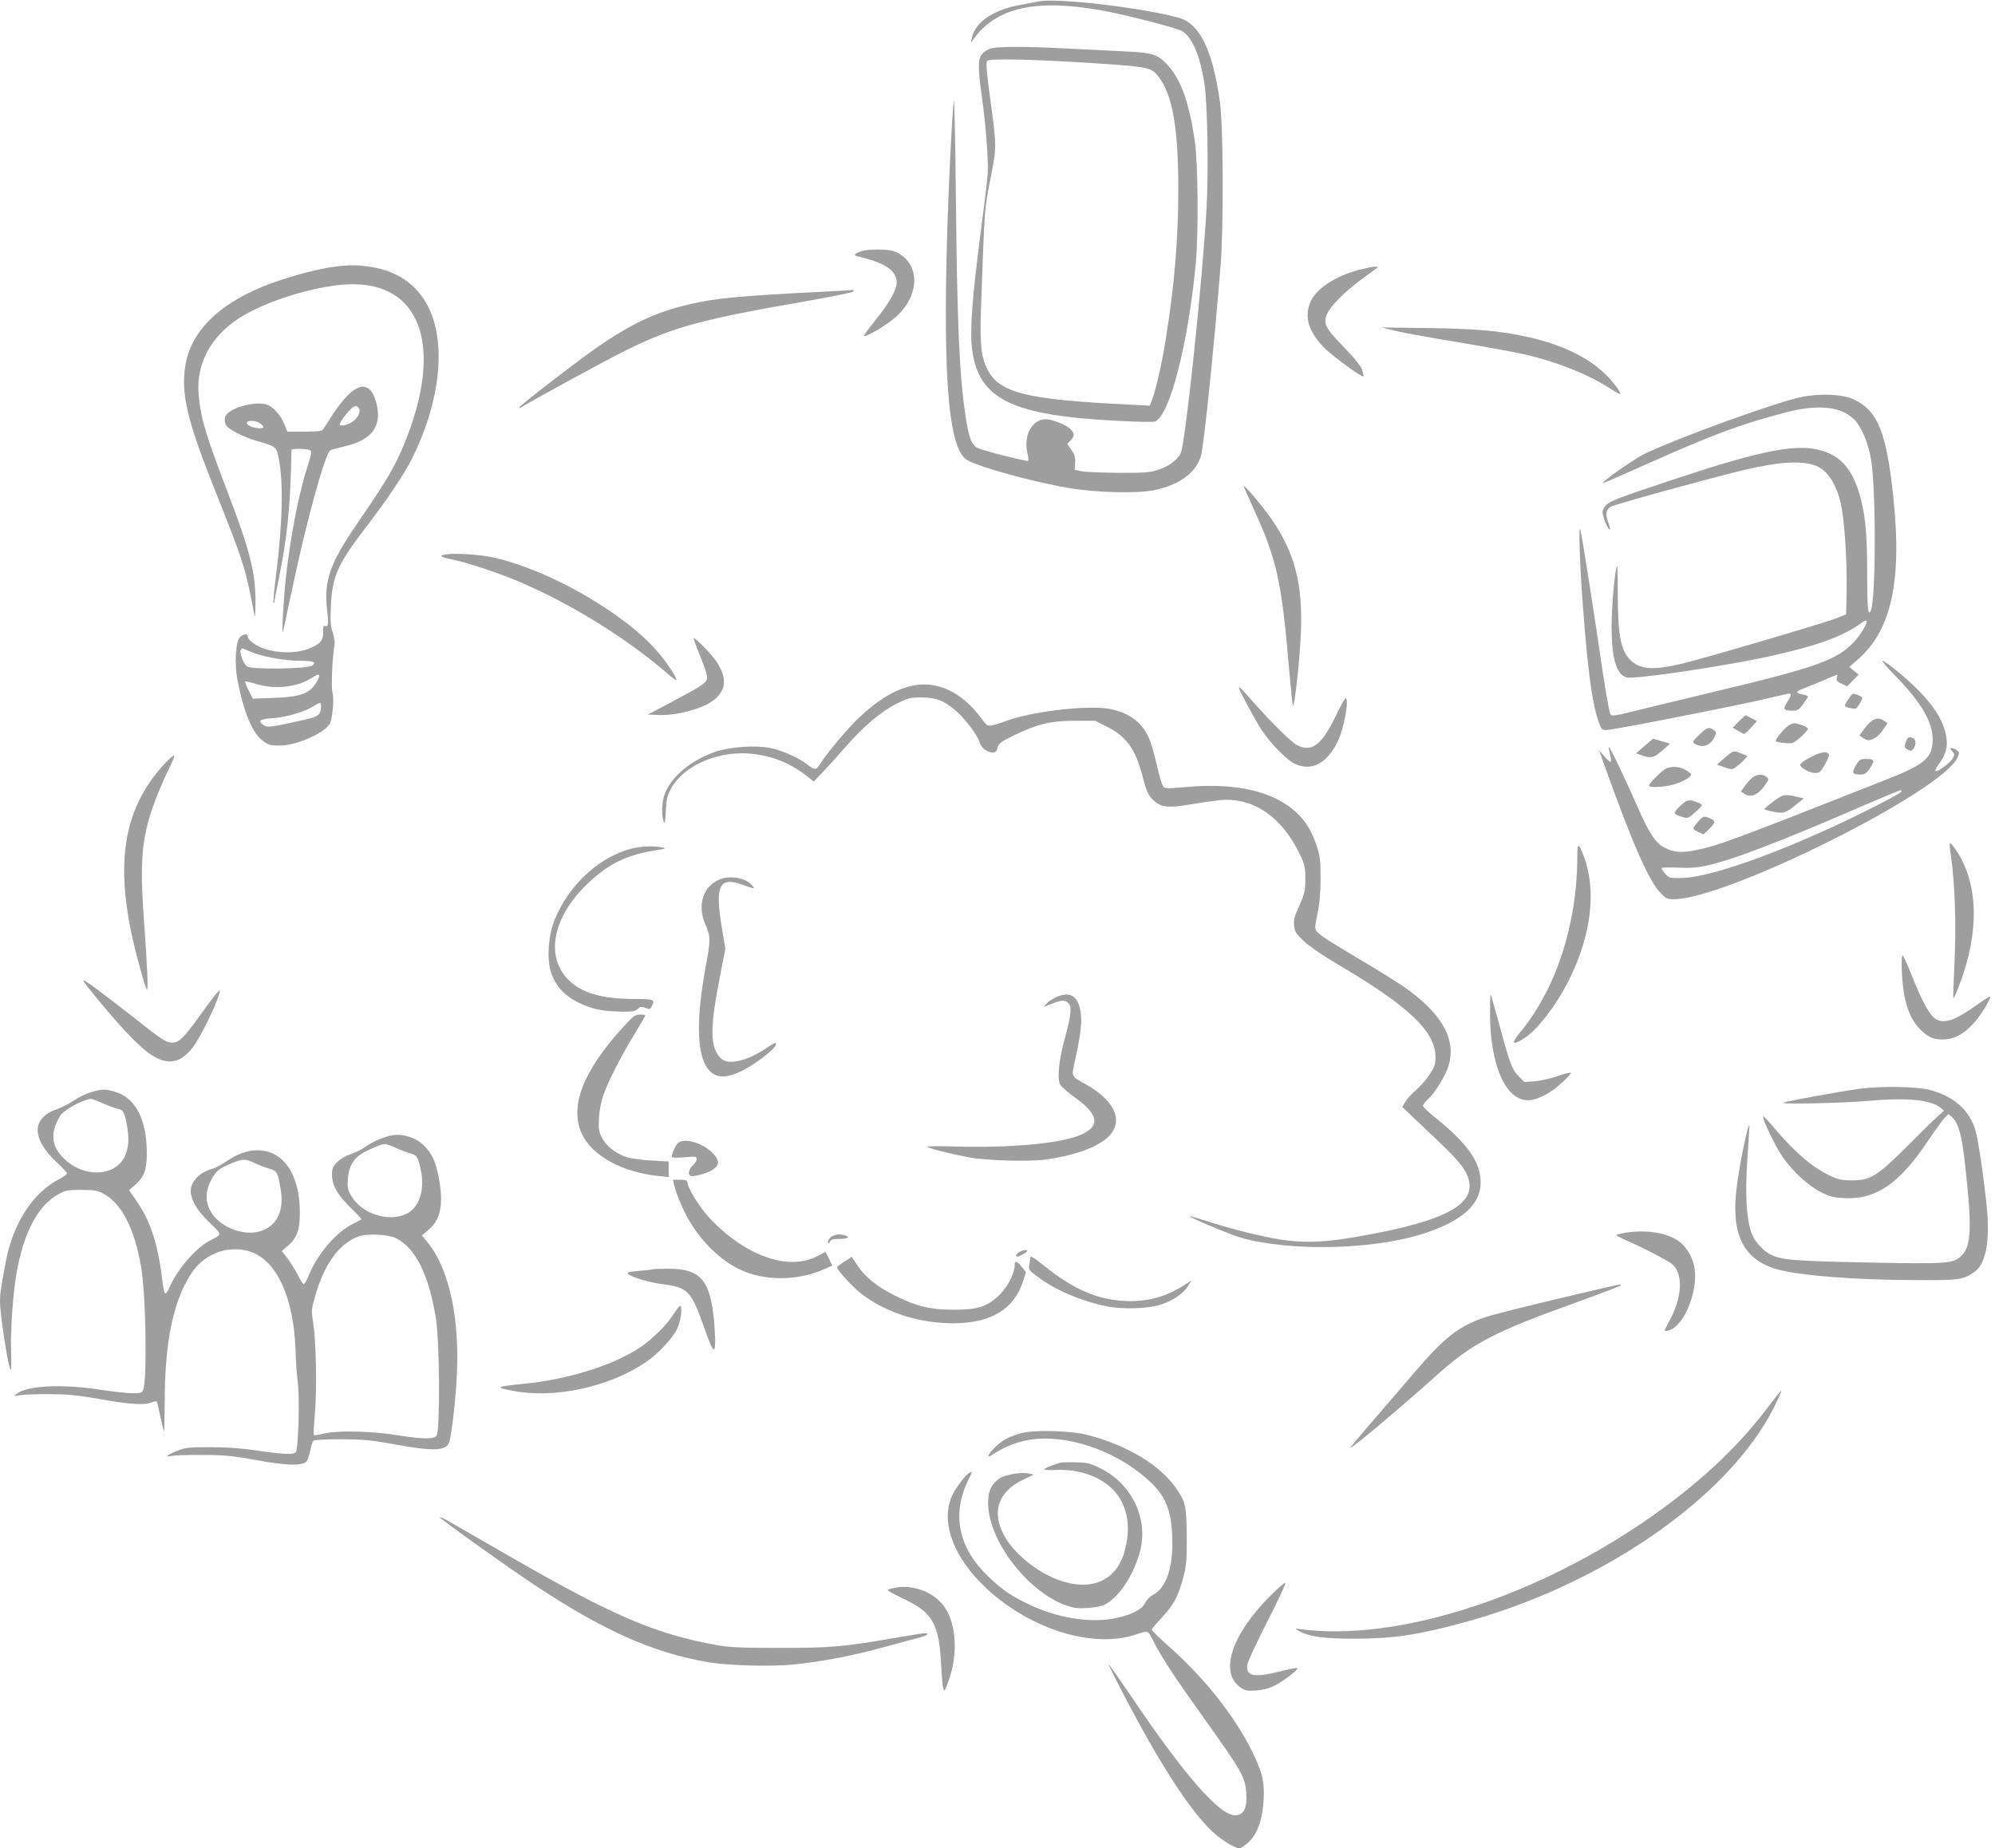<?xml version="1.0" standalone="no"?>
<!DOCTYPE svg PUBLIC "-//W3C//DTD SVG 20010904//EN"
 "http://www.w3.org/TR/2001/REC-SVG-20010904/DTD/svg10.dtd">
<svg version="1.0" xmlns="http://www.w3.org/2000/svg"
 width="1280pt" height="1186pt" viewBox="0 0 1280 1186"
 preserveAspectRatio="xMidYMid meet">
<g transform="translate(0,1186) scale(0.1,-0.1)"
fill="#9e9e9e" stroke="none">
<path d="M6660 11850 c-19 -4 -66 -13 -105 -20 -177 -29 -299 -111 -320 -215
l-6 -30 18 25 c144 200 395 258 811 185 151 -26 494 -114 529 -136 62 -39 109
-148 139 -323 21 -126 29 -560 15 -816 -26 -463 -136 -1513 -166 -1569 -23
-45 -80 -86 -148 -107 -52 -16 -92 -19 -252 -18 -104 1 -210 5 -235 10 l-45
10 3 42 c3 34 -2 52 -23 84 l-27 40 21 22 c29 30 26 50 -9 80 -29 24 -114 56
-149 56 -87 0 -144 -100 -120 -211 6 -28 9 -53 6 -56 -7 -6 -271 60 -319 80
-43 18 -61 63 -83 207 -40 263 -54 598 -62 1405 -4 383 -10 657 -14 615 -16
-167 -41 -725 -47 -1050 -16 -805 24 -1185 132 -1251 72 -44 417 -140 646
-179 177 -31 438 -38 551 -16 164 33 271 110 304 220 19 65 84 690 127 1231
19 247 17 889 -5 1041 -46 331 -129 501 -261 539 -228 65 -800 132 -906 105z"/>
<path d="M6360 11550 c-19 -5 -45 -20 -57 -35 -29 -33 -30 -83 -4 -271 27
-192 44 -420 38 -501 -2 -37 -23 -210 -46 -383 -54 -413 -69 -621 -54 -741 41
-320 254 -425 930 -459 122 -7 231 -9 242 -5 93 29 213 490 263 1010 18 196
15 643 -6 788 -34 239 -86 389 -167 481 -70 79 -97 88 -299 97 -96 5 -267 13
-380 19 -236 12 -410 12 -460 0z m711 -99 c300 -21 318 -25 363 -84 89 -116
126 -330 126 -718 0 -322 -25 -622 -81 -969 -22 -142 -64 -326 -87 -384 l-15
-39 -136 7 c-658 32 -829 75 -906 226 -40 79 -49 162 -41 390 24 668 22 633
60 830 42 211 42 205 -4 540 -20 153 -25 209 -16 219 14 18 321 10 737 -18z"/>
<path d="M5523 10247 c-45 -17 -49 -25 -17 -33 172 -39 249 -92 247 -168 -1
-49 -51 -136 -139 -244 -42 -52 -74 -96 -71 -98 10 -11 152 74 206 123 159
143 155 351 -8 419 -40 17 -173 17 -218 1z"/>
<path d="M2115 10144 c-115 -18 -305 -72 -431 -124 -287 -117 -459 -291 -494
-502 -31 -183 10 -356 195 -818 178 -446 191 -489 243 -765 9 -46 10 -41 11
55 2 192 -34 335 -180 716 -142 373 -168 460 -184 614 -20 198 73 377 257 497
153 99 423 189 641 214 515 58 689 -367 420 -1021 -61 -148 -108 -228 -305
-515 -171 -250 -210 -362 -190 -543 12 -99 9 -117 -13 -108 -10 3 -13 -6 -12
-38 2 -49 -11 -70 -63 -96 -81 -42 -206 -47 -313 -13 -52 16 -107 57 -107 79
0 19 -23 18 -49 -3 -29 -26 -38 -168 -17 -278 40 -208 97 -342 164 -390 39
-27 51 -30 110 -29 114 2 301 88 322 149 16 45 24 155 13 195 -9 34 -1 216 12
292 5 24 1 54 -10 89 -14 42 -17 74 -12 168 8 192 43 270 219 500 135 175 251
347 299 444 197 392 229 794 81 1023 -73 113 -184 184 -329 209 -96 17 -161
17 -278 -1z m-510 -2465 c71 -31 218 -59 317 -59 90 0 110 -8 81 -31 -25 -21
-386 -26 -417 -6 -23 15 -52 90 -41 107 8 13 5 13 60 -11z m432 -186 c-43 -81
-103 -105 -279 -111 l-136 -5 -27 53 c-14 28 -24 54 -22 57 3 2 35 -5 72 -16
119 -37 262 -21 355 39 49 32 59 27 37 -17z m23 -162 c0 -54 -16 -69 -92 -86
-225 -51 -251 -55 -275 -39 -44 28 -28 41 60 46 85 6 203 41 261 78 39 25 46
25 46 1z"/>
<path d="M8722 10129 c-151 -39 -275 -119 -313 -204 -44 -97 -13 -197 93 -302
58 -56 238 -187 246 -178 2 2 -2 21 -8 41 -9 25 -49 76 -120 149 -118 122
-131 148 -106 209 22 52 116 147 221 223 50 36 94 70 100 74 15 14 -33 9 -113
-12z"/>
<path d="M5295 9989 c-542 -27 -701 -42 -865 -80 -231 -53 -391 -130 -640
-307 -126 -90 -447 -338 -456 -354 -4 -6 -3 -9 2 -6 112 67 561 312 684 372
305 150 475 196 1189 320 139 25 258 49 264 55 8 8 7 11 -3 10 -8 -1 -87 -6
-175 -10z"/>
<path d="M8940 9740 c41 -11 226 -45 410 -75 184 -31 385 -67 445 -82 203 -48
394 -125 541 -219 30 -20 58 -34 60 -31 2 2 -9 23 -26 46 -112 154 -306 262
-578 321 -170 37 -327 51 -632 55 l-295 4 75 -19z"/>
<path d="M2264 9352 c-43 -31 -103 -106 -155 -192 -18 -30 -38 -58 -43 -62 -6
-4 -59 -8 -117 -8 l-105 0 -23 55 c-24 58 -75 111 -117 121 -83 21 -247 -31
-260 -82 -4 -14 -2 -35 4 -48 13 -29 107 -78 202 -106 121 -35 123 -37 137
-105 33 -156 26 -429 -18 -774 -11 -84 -17 -156 -14 -159 3 -3 5 -1 5 5 0 6
11 64 25 129 59 288 79 486 85 847 0 10 102 9 119 -2 12 -8 10 -22 -11 -88
-58 -176 -111 -443 -142 -713 -16 -138 -30 -383 -21 -365 2 6 27 120 55 254
93 446 216 894 250 912 8 4 46 14 83 23 151 34 222 99 222 204 0 67 -28 146
-58 167 -32 22 -59 18 -103 -13z m39 -149 c-5 -15 -24 -38 -43 -50 -33 -23
-80 -31 -80 -15 0 15 57 89 81 106 20 14 25 14 37 2 11 -10 12 -21 5 -43z
m-635 -59 c35 -24 27 -37 -18 -31 -43 6 -73 24 -64 38 8 14 58 10 82 -7z"/>
<path d="M11565 9314 c-148 -27 -795 -261 -1015 -367 -65 -31 -286 -187 -265
-187 4 0 129 54 278 121 430 192 600 255 884 330 215 57 362 43 449 -42 47
-46 91 -150 109 -259 32 -196 31 -881 -1 -965 -18 -46 -24 8 -24 223 0 250
-10 370 -41 491 -52 202 -141 296 -308 322 -153 23 -384 -28 -904 -201 -378
-126 -409 -138 -433 -175 -15 -23 -15 -31 -4 -68 12 -42 40 -91 40 -70 0 6 -7
29 -15 53 -15 43 -11 64 18 88 14 12 628 181 847 234 236 56 379 65 471 29 78
-29 140 -131 165 -269 21 -116 35 -358 32 -530 l-3 -154 -60 -24 c-66 -28
-870 -264 -999 -294 -172 -40 -254 -36 -316 16 -69 59 -90 157 -90 427 0 104
-2 188 -5 185 -13 -13 -35 -256 -35 -388 0 -207 31 -310 98 -327 53 -13 637
74 921 137 313 70 464 126 589 216 12 9 25 14 28 11 10 -9 -36 -88 -77 -132
-111 -120 -238 -166 -902 -324 -232 -56 -474 -114 -537 -130 -86 -22 -118 -26
-126 -17 -7 6 -28 124 -49 261 -57 395 -135 887 -145 925 -13 47 -4 -235 16
-490 31 -410 58 -613 97 -730 22 -64 23 -65 57 -64 50 2 846 158 1019 200 79
18 147 34 152 34 15 0 10 -20 -16 -58 -28 -42 -21 -52 37 -52 31 0 41 6 67 42
17 23 31 45 31 49 0 4 -16 10 -35 13 -19 4 -35 11 -35 15 0 5 21 16 48 26 26
10 82 33 125 51 43 19 80 34 83 34 3 0 3 -9 -1 -20 -5 -16 1 -23 30 -37 l36
-17 37 38 37 37 -30 25 -30 25 53 45 c231 202 295 542 217 1154 -43 331 -100
452 -243 518 -70 32 -207 39 -327 16z"/>
<path d="M7980 8739 c0 -3 30 -70 66 -150 145 -316 178 -462 224 -1014 12
-131 23 -241 25 -243 11 -12 45 294 52 478 11 301 -39 497 -181 708 -58 85
-185 237 -186 221z"/>
<path d="M2863 8303 c-51 -7 -39 -18 34 -32 85 -16 299 -86 428 -141 340 -144
703 -370 968 -601 26 -22 47 -37 47 -33 0 20 -62 114 -118 179 -214 252 -710
535 -1067 610 -82 17 -235 27 -292 18z"/>
<path d="M4450 7764 c0 -5 21 -61 46 -123 31 -76 44 -121 40 -137 -8 -29 -36
-47 -230 -150 l-149 -79 62 -3 c127 -6 305 44 372 105 69 63 72 134 9 233 -31
49 -150 171 -150 154z"/>
<path d="M12161 7523 c167 -172 238 -294 239 -406 0 -119 -48 -161 -294 -258
-995 -393 -1085 -426 -1225 -454 -92 -19 -142 -15 -202 16 -55 28 -99 93 -169
254 -82 187 -182 396 -187 391 -3 -2 1 -23 7 -46 6 -23 8 -45 5 -48 -3 -4 -22
11 -40 33 l-35 40 34 -95 c178 -499 286 -745 362 -822 32 -33 42 -38 83 -38
341 1 1733 696 1821 911 12 28 12 33 -5 45 -10 8 -25 14 -33 14 -12 0 -11 -4
3 -20 16 -17 16 -24 5 -44 -14 -28 -95 -89 -111 -84 -5 2 2 19 16 38 39 52 58
100 56 145 -4 105 -60 210 -178 331 -72 75 -217 194 -235 194 -6 0 31 -44 83
-97z m39 -742 c0 -12 -304 -166 -503 -255 -415 -186 -753 -297 -910 -300 -74
-1 -80 1 -103 27 -13 15 -24 32 -24 36 0 5 47 6 103 4 78 -4 123 -1 183 12
173 38 461 148 1029 394 116 50 213 90 218 91 4 0 7 -4 7 -9z"/>
<path d="M5833 7455 c-108 -29 -204 -90 -324 -202 -69 -66 -212 -235 -246
-294 -24 -41 -37 -42 -80 -7 -53 43 -166 94 -240 108 -98 20 -261 8 -356 -25
-149 -52 -270 -150 -318 -259 -22 -52 -28 -142 -11 -186 7 -20 10 -6 14 65 3
76 9 99 33 144 85 156 319 252 539 222 135 -19 239 -65 349 -153 l28 -23 62
65 c34 36 97 106 140 155 117 134 228 228 326 278 79 39 90 42 165 42 96 -1
148 -22 227 -93 58 -52 134 -155 144 -195 15 -57 105 -91 113 -42 7 34 24 47
117 91 147 70 228 89 381 89 l130 0 76 -38 c124 -61 184 -145 228 -316 26
-102 40 -131 80 -164 44 -38 98 -42 231 -18 64 11 147 23 185 27 214 20 400
-107 516 -352 29 -61 33 -79 33 -154 0 -77 -4 -93 -38 -170 -32 -70 -38 -93
-34 -130 4 -39 13 -52 64 -100 35 -33 124 -94 218 -149 452 -266 625 -430 625
-592 0 -50 -5 -64 -40 -117 -22 -33 -60 -76 -84 -96 -25 -20 -54 -52 -67 -72
l-22 -37 80 -76 c44 -42 127 -121 185 -176 62 -59 118 -123 136 -155 115 -200
-81 -320 -693 -426 -191 -33 -301 -39 -436 -25 -120 13 -339 65 -524 125 -60
19 -111 34 -112 32 -7 -6 261 -118 326 -137 317 -91 856 -79 1179 27 244 80
362 186 362 326 0 132 -86 253 -297 421 -40 32 -73 64 -73 71 0 7 14 25 31 42
49 45 115 154 134 219 47 160 -36 317 -254 479 -48 36 -184 122 -302 191 -118
70 -228 138 -246 151 -64 48 -62 42 -40 151 14 69 20 137 20 228 0 112 -3 141
-25 207 -14 43 -40 100 -58 128 -127 197 -401 285 -779 250 -111 -10 -136 -10
-147 2 -7 7 -27 72 -43 144 -16 72 -41 154 -55 181 -48 95 -126 150 -245 174
-133 26 -480 -13 -651 -72 -133 -47 -131 -47 -167 3 -133 183 -300 259 -470
213z"/>
<path d="M7950 7443 c1 -14 106 -208 145 -268 57 -85 159 -190 209 -214 110
-54 211 -1 281 146 40 84 73 273 48 273 -5 0 -34 -54 -65 -119 -89 -183 -152
-230 -246 -182 -39 20 -158 137 -288 284 -77 87 -84 94 -84 80z"/>
<path d="M11857 7370 c-29 -42 -28 -44 20 -55 29 -6 34 -3 53 27 25 42 25 42
-5 56 -37 17 -40 16 -68 -28z"/>
<path d="M11156 7231 l-39 -40 34 -20 c19 -12 37 -21 40 -21 4 0 24 19 44 42
l38 41 -34 18 c-19 10 -36 18 -39 19 -3 0 -23 -18 -44 -39z"/>
<path d="M12013 7237 c-12 -7 -35 -31 -52 -54 l-31 -42 22 -16 c13 -8 28 -15
36 -15 28 0 70 30 95 69 l27 40 -22 16 c-27 18 -45 19 -75 2z"/>
<path d="M11484 7210 c-26 -10 -100 -98 -90 -107 3 -3 30 -8 59 -11 49 -4 54
-2 100 38 26 23 47 48 47 55 0 10 -75 38 -92 34 -2 0 -13 -4 -24 -9z"/>
<path d="M10902 7145 c-39 -37 -44 -47 -32 -55 49 -33 102 -17 129 38 15 32
15 35 -4 48 -29 22 -43 17 -93 -31z"/>
<path d="M12230 7104 c-14 -36 -13 -42 12 -55 18 -10 24 -8 35 7 18 24 16 61
-3 68 -27 10 -34 7 -44 -20z"/>
<path d="M10551 7073 l-54 -47 34 -12 c60 -22 81 -17 134 30 l50 44 -54 16
c-30 9 -55 16 -55 16 -1 0 -25 -22 -55 -47z"/>
<path d="M11065 6997 l-49 -44 48 -16 c46 -16 50 -16 75 2 14 11 37 30 50 44
l23 26 -37 15 c-52 22 -54 21 -110 -27z"/>
<path d="M11619 7003 c-38 -20 -69 -42 -69 -50 0 -20 60 -53 97 -53 27 0 35 6
62 55 18 31 29 60 26 64 -13 23 -50 17 -116 -16z"/>
<path d="M1069 6973 c-267 -279 -333 -621 -218 -1137 26 -117 79 -307 91 -326
10 -17 4 144 -18 440 -30 411 -14 557 87 813 22 54 55 130 75 168 19 39 34 75
32 80 -2 5 -24 -12 -49 -38z"/>
<path d="M11907 6948 c-28 -48 -23 -58 30 -58 26 0 37 7 58 37 36 53 33 63
-19 63 -41 0 -46 -3 -69 -42z"/>
<path d="M10692 6930 c-24 -10 -112 -96 -112 -111 0 -14 90 -11 154 6 57 15
116 48 116 65 0 5 -15 18 -34 29 -35 22 -85 26 -124 11z"/>
<path d="M11253 6877 c-13 -7 -36 -31 -53 -54 l-31 -42 25 -16 c38 -25 85 -6
126 51 31 43 31 46 14 59 -23 18 -52 18 -81 2z"/>
<path d="M11378 6717 c-32 -23 -57 -45 -58 -48 0 -4 27 -12 61 -18 66 -13 72
-11 164 63 l29 23 -52 12 c-76 16 -81 15 -144 -32z"/>
<path d="M10782 6690 c-24 -21 -41 -44 -37 -49 3 -6 24 -16 45 -22 39 -12 41
-11 84 27 24 21 45 42 45 47 1 4 -10 12 -24 17 -59 22 -69 21 -113 -20z"/>
<path d="M10904 6598 c-49 -56 -49 -56 -10 -75 l36 -17 35 34 c42 40 43 53 10
68 -37 17 -49 15 -71 -10z"/>
<path d="M12517 6368 c26 -173 35 -452 23 -687 -6 -122 -9 -225 -7 -227 2 -3
20 37 39 88 130 341 122 653 -24 866 -16 23 -32 42 -36 42 -5 0 -2 -37 5 -82z"/>
<path d="M10120 6365 c0 -435 -137 -854 -369 -1132 -60 -73 -47 -85 33 -32 84
56 199 207 280 365 147 293 182 585 95 806 -32 82 -39 81 -39 -7z"/>
<path d="M4075 6420 c-217 -44 -430 -237 -520 -471 -40 -104 -47 -258 -16
-340 31 -82 89 -142 174 -183 89 -42 145 -54 265 -57 77 -1 96 1 113 17 17 15
25 16 50 7 25 -10 31 -9 39 7 25 47 18 50 -109 50 -208 0 -340 38 -424 123
-147 147 -103 392 108 602 135 134 250 194 430 225 91 15 96 17 60 23 -50 9
-118 7 -170 -3z"/>
<path d="M4615 6216 c-107 -47 -143 -167 -88 -291 33 -75 33 -96 0 -272 -87
-470 -40 -720 131 -699 60 8 141 49 232 117 71 54 98 84 86 96 -3 3 -25 -9
-51 -27 -125 -86 -248 -117 -296 -74 -75 68 -77 190 -7 542 l32 164 -22 131
c-47 278 -17 337 140 277 67 -25 76 -25 52 1 -41 47 -144 64 -209 35z"/>
<path d="M12203 5613 c9 -181 47 -291 124 -365 46 -44 79 -58 141 -58 65 1
124 30 185 93 47 47 125 172 115 182 -2 3 -41 -22 -87 -55 -144 -103 -214
-124 -270 -83 -34 26 -88 127 -147 279 -27 68 -53 124 -58 124 -5 0 -6 -50 -3
-117z"/>
<path d="M566 5523 c189 -236 322 -378 408 -434 109 -71 198 -48 278 72 58 88
158 303 158 340 0 14 -37 -31 -133 -165 -96 -134 -129 -166 -170 -166 -42 0
-60 12 -267 175 -186 146 -293 225 -305 225 -4 0 10 -21 31 -47z"/>
<path d="M6775 5461 c-22 -10 -49 -28 -60 -40 l-19 -22 52 20 c63 25 85 26
106 5 24 -24 19 -77 -20 -219 -40 -145 -53 -265 -32 -304 7 -14 50 -51 96 -84
158 -112 164 -191 18 -246 -134 -50 -446 -77 -776 -68 -120 4 -199 3 -190 -3
21 -12 167 -48 265 -66 115 -21 381 -29 490 -15 169 23 304 68 383 127 130 99
82 241 -119 355 -103 59 -96 39 -66 180 35 164 41 236 27 303 -19 90 -70 116
-155 77z"/>
<path d="M9560 5361 c0 -335 99 -561 245 -561 57 0 146 46 219 115 33 30 57
57 54 61 -4 3 -42 -6 -85 -21 -43 -15 -108 -30 -145 -33 l-68 -5 -38 39 c-42
43 -56 82 -132 364 -23 85 -44 157 -46 159 -2 2 -4 -51 -4 -118z"/>
<path d="M3993 5264 c-253 -278 -340 -505 -260 -679 66 -141 258 -247 493
-271 l64 -7 0 50 0 50 -107 6 c-60 3 -131 13 -160 21 -69 22 -133 71 -161 126
-20 39 -23 56 -19 125 2 47 14 107 27 145 32 91 117 258 200 393 38 63 70 117
70 121 0 3 -15 6 -34 6 -31 0 -44 -10 -113 -86z"/>
<path d="M11940 4875 c-115 -15 -491 -83 -499 -91 -11 -11 389 -2 546 12 247
22 399 8 464 -44 l22 -19 -38 -34 c-22 -19 -111 -106 -199 -195 -193 -192
-235 -218 -356 -218 -59 0 -87 6 -132 27 -113 51 -226 147 -359 303 -39 47
-74 83 -76 80 -10 -10 81 -199 127 -263 65 -93 165 -184 246 -224 56 -28 80
-34 153 -37 197 -9 348 94 528 363 44 66 93 133 107 149 l27 28 25 -22 c41
-40 62 -117 83 -312 44 -396 39 -512 -23 -574 -53 -53 -85 -55 -611 -45 -481
10 -548 16 -623 55 -32 17 -84 71 -102 106 -44 85 -57 264 -37 530 7 102 12
187 11 188 -10 14 -70 -286 -84 -418 -31 -282 47 -438 250 -501 139 -43 510
-73 925 -73 256 -1 284 3 355 54 68 49 96 184 80 384 -13 156 -57 463 -75 521
-39 132 -137 219 -292 261 -83 22 -303 26 -443 9z"/>
<path d="M590 4854 c-30 -8 -81 -32 -112 -53 -31 -21 -79 -46 -107 -56 -170
-56 -172 -188 -7 -343 37 -34 66 -66 66 -71 0 -6 -21 -22 -47 -35 -173 -88
-301 -287 -348 -542 -32 -174 -35 -198 -35 -245 0 -85 55 -439 69 -439 3 0 4
54 2 120 -4 140 12 364 35 500 44 256 137 434 265 505 49 27 62 30 149 30 75
0 104 -4 135 -20 122 -60 206 -219 251 -478 30 -177 39 -713 13 -784 -8 -20
-15 -23 -68 -23 -33 0 -124 10 -203 22 -253 39 -472 28 -543 -27 -19 -14 -17
-14 25 -7 25 4 110 7 190 6 116 0 181 -7 324 -32 187 -34 288 -40 331 -20 14
6 27 9 30 6 3 -2 13 -46 24 -97 10 -50 21 -94 23 -96 2 -3 4 89 5 203 1 322
41 557 123 727 51 106 105 166 185 206 82 40 182 44 263 9 156 -67 257 -302
268 -620 2 -74 9 -171 15 -215 13 -93 3 -423 -13 -443 -15 -17 -78 -15 -246
10 -102 15 -194 22 -302 22 -138 0 -161 -2 -212 -23 -66 -26 -86 -44 -36 -33
18 4 107 7 198 6 142 0 191 -5 345 -33 191 -35 292 -38 320 -10 8 8 19 39 25
69 6 30 15 59 21 65 6 6 75 10 177 10 143 -1 192 -5 344 -33 240 -44 321 -42
347 6 14 27 40 229 50 401 25 388 -44 716 -186 890 l-36 43 46 40 c75 63 94
167 62 332 -19 100 -44 155 -94 205 -49 49 -130 77 -199 67 -52 -7 -136 -43
-184 -79 -18 -14 -57 -32 -86 -42 -31 -10 -68 -31 -88 -51 -29 -30 -34 -42
-34 -81 0 -68 34 -128 118 -211 41 -40 73 -74 71 -76 -2 -2 -28 -16 -58 -31
-106 -53 -226 -194 -280 -329 -13 -31 -27 -56 -32 -56 -5 0 -22 26 -38 58 -16
32 -46 80 -66 107 l-37 48 40 34 c56 47 77 105 76 213 -1 110 -19 191 -56 262
-81 153 -250 181 -411 69 -31 -22 -74 -45 -95 -51 -90 -24 -148 -93 -137 -160
11 -60 46 -113 121 -186 81 -78 81 -73 1 -114 -92 -48 -212 -188 -260 -302 -9
-21 -20 -38 -26 -38 -5 0 -12 26 -16 58 -29 251 -75 399 -169 536 l-48 69 41
36 c55 48 72 95 73 195 1 220 -71 361 -203 400 -63 19 -78 19 -149 0z m68 -73
c37 -16 81 -32 99 -36 36 -7 46 -28 62 -135 21 -138 -30 -238 -136 -265 -88
-23 -190 5 -263 72 -91 81 -102 170 -35 282 23 38 142 104 198 110 5 1 39 -12
75 -28z m1880 -286 c29 -13 71 -29 92 -35 46 -12 52 -23 70 -108 27 -130 -10
-241 -93 -281 -114 -55 -286 0 -353 115 -23 38 -26 53 -22 107 6 93 42 146
127 185 107 50 108 50 179 17z m-900 -100 c29 -13 71 -29 93 -35 46 -13 51
-22 69 -127 23 -129 -14 -223 -105 -264 -113 -52 -288 11 -347 124 -32 62 -29
129 7 196 33 60 49 72 132 107 73 30 86 30 151 -1z m907 -482 c123 -64 208
-238 252 -515 24 -148 27 -724 4 -751 -19 -23 -91 -22 -259 5 -165 26 -379 30
-465 9 -31 -8 -60 -12 -63 -9 -3 4 0 69 7 146 13 161 7 457 -12 577 -12 77
-11 84 14 172 58 202 152 332 274 378 56 22 196 15 248 -12z"/>
<path d="M4347 4522 c-16 -18 -37 -65 -37 -84 0 -7 26 -8 80 -4 74 7 80 6 80
-12 0 -10 -11 -28 -25 -40 -25 -22 -33 -56 -16 -66 16 -10 109 14 143 38 44
29 46 56 8 99 -63 73 -195 112 -233 69z"/>
<path d="M4325 4258 c12 -54 55 -159 96 -228 80 -138 200 -255 322 -314 159
-77 369 -77 545 0 l52 23 -21 44 -22 44 -57 -29 c-183 -95 -463 6 -687 246
-67 71 -143 196 -143 232 0 10 -14 14 -46 14 l-46 0 7 -32z"/>
<path d="M10427 3950 c-27 -5 -51 -11 -55 -14 -3 -3 17 -15 44 -27 117 -50
291 -140 316 -163 67 -64 61 -205 -15 -350 -18 -34 -33 -64 -35 -68 -7 -15 31
-8 57 11 90 64 158 268 131 396 -16 76 -63 144 -125 177 -80 43 -200 57 -318
38z"/>
<path d="M5344 3930 c-21 -8 -39 -38 -29 -48 2 -3 7 3 11 12 5 12 19 16 60 16
55 0 72 13 32 24 -30 8 -48 7 -74 -4z"/>
<path d="M6543 3828 c-13 -6 -23 -17 -23 -24 0 -11 8 -10 35 3 35 17 47 34 23
32 -7 0 -23 -5 -35 -11z"/>
<path d="M6610 3791 c0 -10 -3 -32 -6 -49 -6 -28 -2 -34 57 -77 113 -84 275
-153 434 -186 101 -22 268 -17 350 9 80 25 151 74 179 123 l20 33 -35 -23
c-122 -81 -242 -115 -388 -109 -177 7 -333 74 -518 223 -70 56 -93 70 -93 56z"/>
<path d="M5418 3765 c-26 -16 -47 -33 -47 -37 -2 -17 107 -134 162 -175 163
-120 369 -184 585 -184 242 1 390 91 447 273 l18 55 -29 36 c-29 37 -44 39
-44 7 0 -50 -44 -136 -95 -186 -80 -79 -139 -98 -295 -98 -149 0 -235 20 -375
89 -112 55 -193 119 -242 193 l-38 57 -47 -30z"/>
<path d="M4185 3715 c-5 -2 -45 -7 -89 -10 -65 -6 -76 -9 -65 -20 22 -21 133
-54 227 -66 157 -21 177 -43 262 -283 60 -173 75 -177 66 -19 -19 324 -80 404
-305 402 -47 0 -90 -2 -96 -4z"/>
<path d="M10015 3531 c-203 -48 -410 -100 -460 -115 -195 -61 -283 -129 -513
-401 -75 -88 -192 -224 -260 -302 -68 -79 -121 -143 -118 -143 16 0 313 250
543 456 244 219 371 285 942 490 130 47 240 89 246 95 13 13 31 17 -380 -80z"/>
<path d="M4316 3420 c-40 -63 -127 -149 -202 -201 -172 -118 -464 -210 -759
-239 -177 -18 -183 -22 -61 -45 265 -51 618 26 852 186 74 50 167 149 197 209
26 51 38 150 20 150 -5 0 -25 -27 -47 -60z"/>
<path d="M11348 2837 c-202 -271 -470 -518 -819 -754 -724 -489 -1585 -756
-2183 -677 -40 5 -40 5 -16 -9 67 -39 160 -52 365 -52 244 1 397 23 689 102
891 240 1703 801 1997 1380 28 57 50 105 48 108 -3 2 -39 -42 -81 -98z"/>
<path d="M6545 2662 c-82 -25 -119 -46 -166 -94 -45 -47 -51 -69 -11 -42 60
41 136 74 209 90 211 47 505 -33 721 -196 177 -133 224 -232 224 -470 -1 -164
-45 -282 -123 -323 -21 -11 -43 -34 -53 -54 -21 -44 -95 -79 -209 -100 -154
-27 -361 8 -535 92 -117 56 -169 92 -256 174 -200 190 -243 406 -129 634 23
46 23 48 4 37 -28 -14 -95 -105 -116 -155 -70 -170 16 -394 226 -589 284 -263
685 -386 957 -294 80 27 77 28 112 -42 49 -99 132 -226 324 -494 242 -339 266
-380 272 -479 7 -96 -14 -141 -67 -145 -98 -8 -324 248 -673 766 -76 111 -139
202 -142 202 -3 0 38 -84 92 -187 232 -446 425 -746 571 -884 56 -54 146 -109
176 -109 8 0 33 17 56 38 57 50 91 144 98 268 7 106 -5 168 -52 271 -111 243
-311 502 -554 717 -61 54 -111 103 -111 109 0 5 28 39 63 76 77 82 108 140
138 256 21 78 24 113 23 265 -1 193 -7 222 -66 308 -103 150 -311 276 -568
344 -111 29 -353 35 -435 10z"/>
<path d="M6800 2474 c-8 -3 -34 -12 -57 -20 -24 -9 -43 -19 -43 -22 0 -4 35
-6 78 -4 182 8 347 -70 414 -195 51 -94 58 -203 22 -332 -53 -187 -218 -256
-428 -177 -141 53 -285 173 -345 286 -80 150 -36 278 121 354 l71 34 -38 8
c-49 9 -152 -10 -185 -34 -52 -39 -70 -79 -70 -158 0 -236 250 -565 497 -654
51 -18 77 -22 140 -18 47 3 92 12 112 22 88 46 176 176 221 325 65 212 -42
447 -249 549 -67 33 -84 37 -160 39 -47 1 -93 0 -101 -3z"/>
<path d="M2823 2123 c10 -16 422 -311 602 -430 445 -296 766 -439 1120 -499
127 -21 396 -29 540 -15 171 16 384 56 575 109 91 25 193 52 227 61 60 15 83
31 46 31 -10 0 -83 -11 -163 -25 -362 -63 -435 -69 -760 -69 -247 0 -324 3
-405 17 -392 69 -667 186 -1320 562 -198 114 -384 221 -414 238 -30 17 -51 26
-48 20z"/>
<path d="M8148 1618 c-249 -250 -326 -493 -188 -586 30 -21 44 -23 100 -19 43
3 82 13 116 30 61 31 162 109 147 114 -6 2 -56 -8 -111 -22 -167 -42 -220 -31
-209 44 3 20 60 143 127 274 67 131 120 243 117 250 -2 6 -46 -32 -99 -85z"/>
<path d="M5737 1671 c-20 -4 -40 -10 -42 -13 -3 -3 34 -24 82 -47 115 -55 158
-86 194 -137 38 -55 58 -136 65 -259 8 -150 14 -206 25 -200 5 3 21 45 36 93
51 163 33 349 -43 449 -69 91 -201 138 -317 114z"/>
</g>
</svg>

